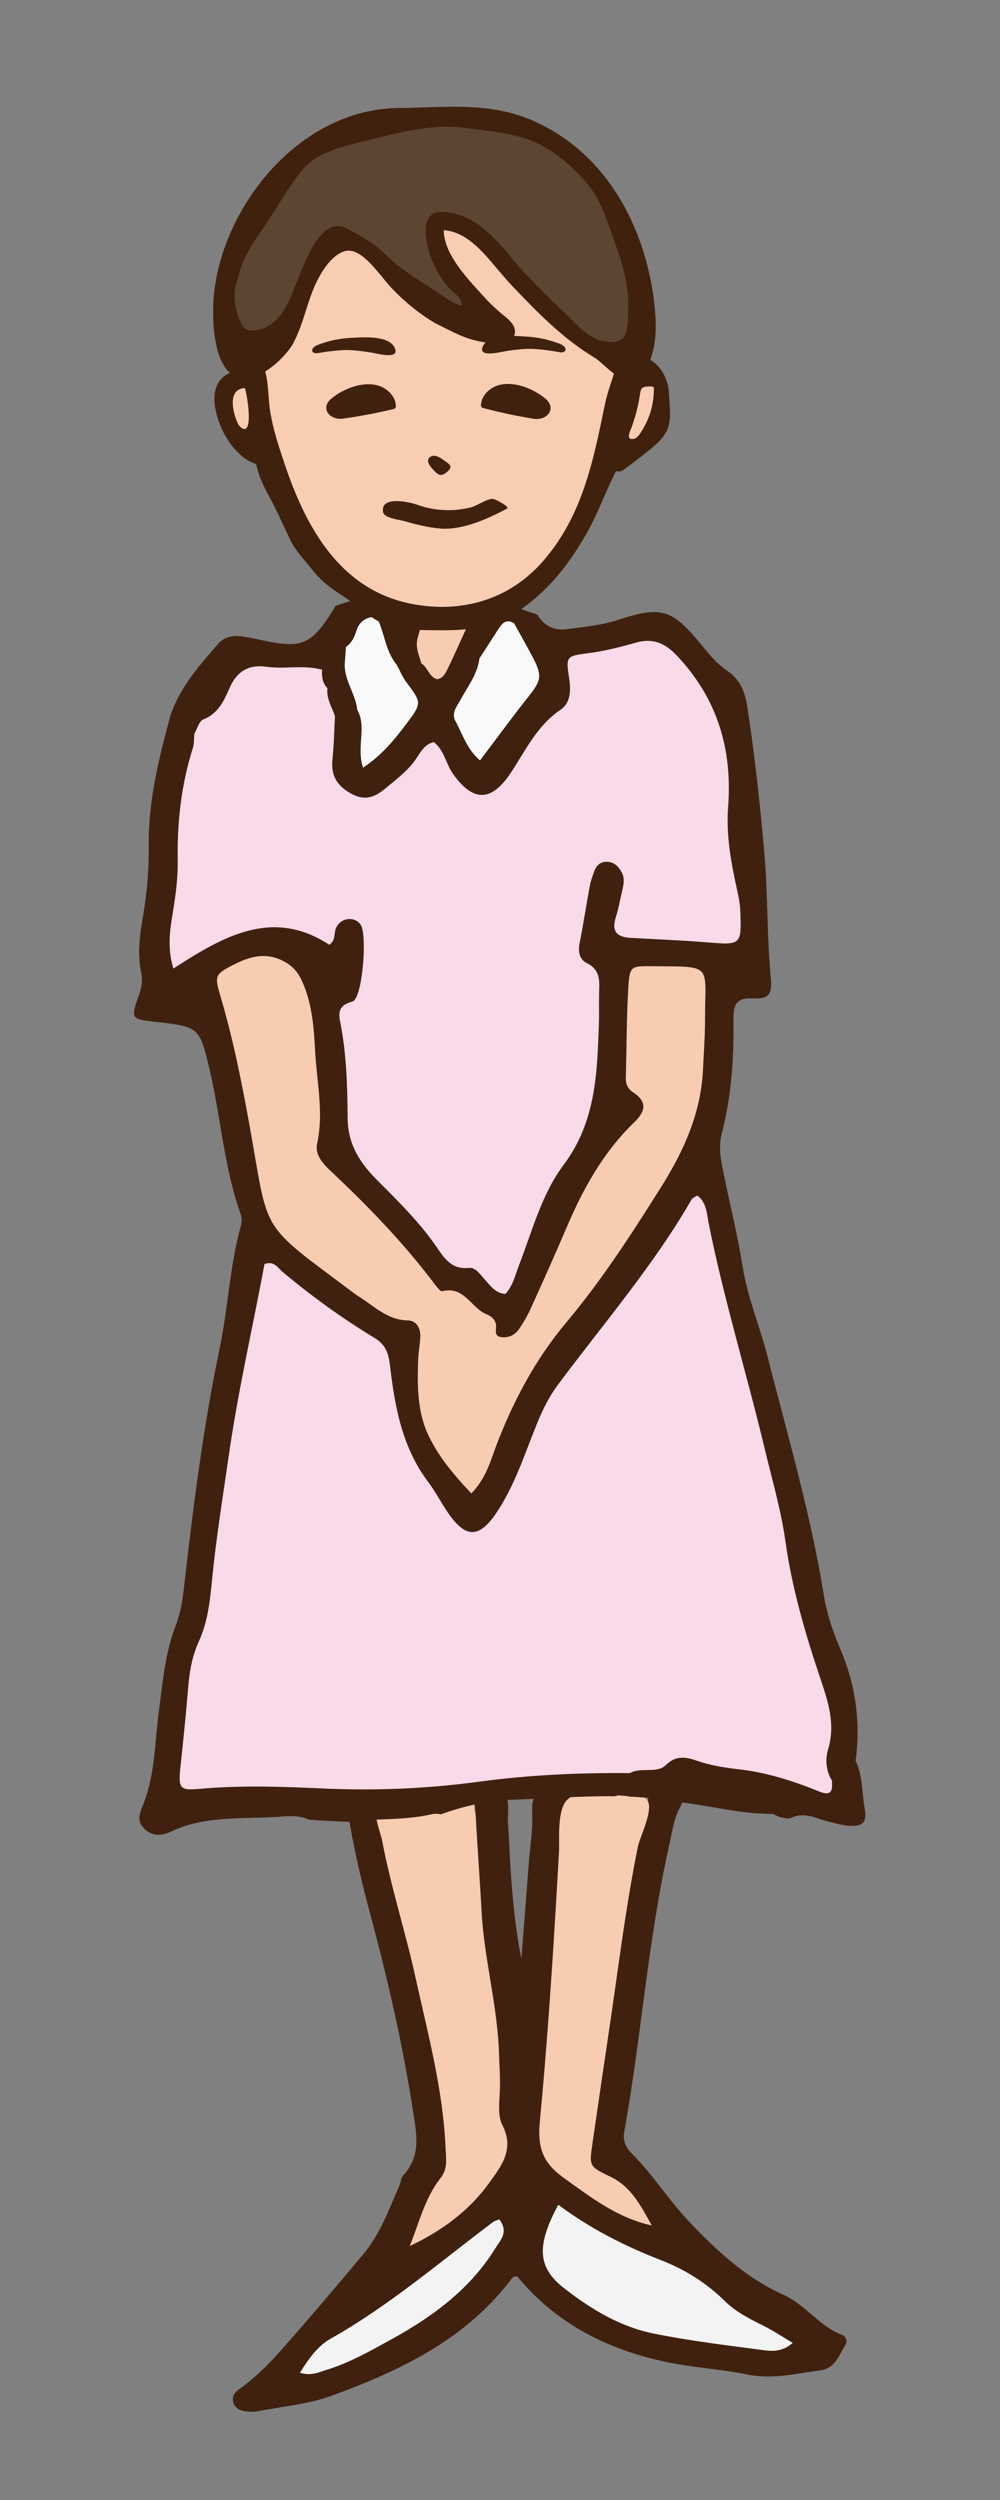<?xml version="1.0" encoding="utf-8"?>
<!-- Generator: Adobe Illustrator 26.3.1, SVG Export Plug-In . SVG Version: 6.00 Build 0)  -->
<svg version="1.1" id="レイヤー_1" xmlns="http://www.w3.org/2000/svg" xmlns:xlink="http://www.w3.org/1999/xlink" x="0px"
	 y="0px" viewBox="0 0 800 2000" style="enable-background:new 0 0 800 2000;" xml:space="preserve">
<rect x="0" y="0" width="800" height="2000" fill="#808080" stroke="none"/>
<style type="text/css">
	.st0{fill:#FDF0E6;}
	.st1{fill:#F3F3F3;}
	.st2{fill:#F9CDB2;}
	.st3{fill:#3F210E;}
	.st4{fill:#3E3A39;stroke:#3F210E;stroke-width:2;stroke-linecap:round;stroke-linejoin:round;stroke-miterlimit:10;}
	.st5{fill:#FFFFFF;}
	.st6{fill:#40210F;}
	.st7{fill:none;}
	.st8{fill:#F5CAAF;}
	.st9{fill:#DBDCDC;}
	.st10{fill:#F8CCB1;}
	.st11{fill:#FEFEFE;}
	.st12{fill:#FAFAFA;}
	.st13{fill:#FBFBFB;}
	.st14{fill:#F9DAE8;}
	.st15{fill:#F9F9F9;}
	.st16{fill:#5C4633;}
	.st17{fill:#F6F6F6;}
	.st18{fill:#D7EEFB;}
	.st19{fill:#40220F;}
	.st20{fill:#7E4F22;}
	.st21{fill:#F9CDB2;stroke:#3F210E;stroke-width:2;stroke-linecap:round;stroke-linejoin:round;stroke-miterlimit:10;}
</style>
<g>
	<path class="st1" d="M404.7,1750.6c0,0-169.6,120.9-179,148.7c8,9.7,91.8,12.2,143.2-46.4S411.6,1745.6,404.7,1750.6z"/>
	<path class="st1" d="M434.2,1750.6c0,0-26.9,45.4-2.8,76.8c24.1,31.4,143.8,65.2,191.6,61.5s36-18.7,36-18.7l-94.7-58.7
		L434.2,1750.6z"/>
	<g>
		<path class="st6" d="M674,1868.1c-18.4-6.9-29.5-24.3-47.5-32.4c-30.1-13.5-54.3-36.1-76.5-59.8c-15.6-16.7-28-36.5-44.2-52.7
			c-5.2-5.2-7.7-10.5-6.4-17.8c13.7-75.9,18.9-153.1,35.8-228.4c1.9-8.5,3.3-17.8,6.4-26c2.4-6.3,7-10.3,2.7-17.5
			c-3.3-5.5-10.8-8.1-16.7-5.7c-11.3,4.5-12.7,27.9-14.9,38c-3.7,17-6.8,34.1-9.7,51.3c-5.4,33-9.7,66.1-14.6,99.2
			c-4.9,32.9-9.7,65.9-14.5,98.8c-2.7,18.1-2.6,18.2,14.8,26.5c16.2,7.9,24,23.2,32.6,38.8c-27.4-6-48.7-22.5-70.8-38.4
			c-16.4-11.9-20.6-24-18.6-44.7c7.2-76.5,11.9-153.4,16.1-230.2c0.2-3.2,8.7-34.3,9.5-33.2c-0.3-0.4-0.7-0.6-1.1-0.7
			c-6.2-2.6-13.4-3.6-19.8-1.5c-11.8,3.8-11.1,11.2-10.8,21c0.3,12.5-1.9,25.6-2.8,38.1c-1.9,25.4-3.9,50.9-5.9,76.3
			c-4.8-23.9-7.1-48.3-8.7-72.6c-0.8-11.8-1-23.7-2-35.5c-0.6-6.8,2.2-21.1-3.9-25.6c-2.3-1.7-5.2-2-8-2.2
			c-4.1-0.4-8.9-0.4-11.5,2.7c-4.3,5.1-2.6,13.4-2.3,19.2c1.3,25.1,3.3,50.2,4.6,75.3c2,38.4,12.8,75.8,14,114.4
			c0.3,9.6,1.1,19.2,0.7,28.8c-0.3,9.6-2,20.7,2,28.5c9.9,19.3-0.8,32.8-10.4,46c-16.1,22.5-38.1,38.6-63.6,50.7
			c7.5-18.8,12.2-38.6,24.6-54.4c5.9-7.4,4.3-15.3,4-23.2c-1.9-46.9-14.2-92.1-24.2-137.6c-9.4-42.7-23.7-84.1-29.6-127.5
			c-0.3-2-0.7-4-1.1-6c-7.8,0.4-15.7,0.9-23.5,1.3c4.4,27.1,10.4,53.7,17.5,80.1c14.1,52.3,26.3,105,34.6,158.6
			c2.8,18.1,7,36.5-7.7,52.1c-1.9,2-1.9,5.6-3.1,8.3c-8.3,19-15.4,38.8-28.9,54.9c-22.3,26.7-44.8,53.2-67.9,79.2
			c-9.4,10.5-19.5,20.3-31.1,28.5c-3.6,2.5-6.7,6.3-4.8,11.4c1.8,4.6,6.1,6.3,10.7,6.7c2.9,0.3,6,0.3,8.9-0.2
			c19.6-3.9,40.1-5.5,58.6-12.3c55.4-20.2,108.2-45.3,144.9-94.5c0.7-0.9,2.7-1,3.7-1.3c31.1,38,72.2,58.6,118.9,68.6
			c21.8,4.6,44.2,5.8,65.9,10.2c19.7,4,38.2-0.9,57.3-3.3c12.9-1.7,15.4-12.3,20.8-20.7C678.1,1872.6,676.6,1869.1,674,1868.1z
			 M396.3,1798.6c-20.6,33.3-51,55.3-84.5,73.6c-16.2,8.9-32.4,18.1-50.3,23.6c-6.3,1.9-12.4,5.2-21.6,2.4c7-11,13.9-21.2,24.7-27.3
			c46.8-26.4,87.3-61.3,130-93.4c1.1-0.8,2.5-1.1,4.9-2C407,1785.7,400.6,1791.7,396.3,1798.6z M610.6,1880.1
			c-29.4-3.9-58.9-7.4-87.9-13.3c-26.6-5.4-49.9-19.5-71-35.9c-21.9-16.9-22.7-34.1-5.1-67.1c26.3,19.6,54,33.4,83.1,44.7
			c18.6,7.3,35.6,18,50.1,32.3c9.1,9,20.4,14.5,31.7,20.2c7.2,3.6,13.9,8.1,22.7,13.3C626,1881.5,617.8,1881.1,610.6,1880.1z"/>
		<path class="st10" d="M399.8,1671.6c0.3-9.7-0.4-19.2-0.7-28.8c-1.2-38.6-12-75.9-14-114.4c-1.3-25.1-3.3-50.2-4.6-75.4
			c-0.1-1-2-10.7-1.2-10.7c-19.6,0.2-39.2,0.8-58.7,1.9c-6.4,0.3-17.8-1.5-19.8,5.4c-1.2,4.2,4.1,18.5,5,23.2
			c6.9,36.7,18.5,72.3,26.5,108.7c10,45.5,22.3,90.6,24.2,137.6c0.3,8,1.9,15.8-4,23.3c-12.5,15.8-17.1,35.6-24.7,54.4
			c25.5-12.1,47.5-28.2,63.6-50.7c9.5-13.3,20.3-26.7,10.4-46C397.8,1692.3,399.5,1681.2,399.8,1671.6z"/>
		<path class="st10" d="M488.7,1741.6c-17.4-8.4-17.4-8.4-14.8-26.6c4.8-32.9,9.6-65.9,14.5-98.8c4.5-30.3,8.4-60.7,13.3-90.9
			c2.5-15.8,5.3-31.6,8.4-47.2c1.8-8.9,12.5-28.9,8.1-37.4c-5.2-10.1-44.6-4.1-55.2-3.8c-2.4,0.1-4.9,0.2-7,1.3
			c-11.1,5.8-8.2,33.7-8.8,43.8c-0.8,14.9-1.7,29.9-2.6,44.8c-3.4,56.9-7.3,113.7-12.7,170.4c-2,20.7,2.3,32.8,18.7,44.7
			c22.1,15.9,43.4,32.4,70.8,38.4C512.7,1764.8,505,1749.4,488.7,1741.6z"/>
		<path class="st6" d="M247.1,1455.7c11.7,0.9,23.4,1.5,35,1.9c-0.1-0.3-0.1-0.6-0.2-1c22.4-1.5,43.2-0.6,63.6-5.2
			c2.8-0.6,5.1-0.5,7.1,0.1c19.3-6.9,37.7-11.1,58.8-11.8c25.7-0.8,53.1-3,80.2-2.7c1-0.2,2-0.4,3-0.7c2.8,0.2,5.5,0.4,8.3,0.7
			c0.1,0.1,0.2,0.2,0.3,0.3c13,0.5,25.9,1.9,38.3,4.3c25.4,2.4,50.2,9.7,75.9,9.5c2.1,0,4.2,2,6.4,2.5c2.9,0.6,6.6,1.9,8.9,0.8
			c10.3-5.1,19.4,0.1,28.8,2.5c5.2,1.3,10.4,2.9,15.7,3.5c12.4,1.5,16.7-1.9,14.6-13.4c-2.4-12.8-1.5-26.3-7.3-38.4
			c4.2-31.2-0.1-61.1-12.6-90.2c-5.7-13.4-10.5-27.7-12.8-42c-10.4-64.9-29-127.8-45.1-191.4c-6.1-23.9-15.9-46.6-19.8-71.2
			c-3.7-23.6-9.5-46.9-14.3-70.3c-2.5-12.1-5.7-24.3-2.5-36.6c7.9-30.2,9.7-60.9,9.4-91.9c-0.1-10.8,1.9-17,15.5-16.3
			c13.3,0.7,15.6-3.5,14.3-17c-3.2-33.7-2.2-67.7-5.3-101.5c-3.5-39.1-7.7-78-13.8-116.8c-1.8-11.7-6.8-20.8-15.9-26.9
			c-8.7-5.8-14.6-13.6-21-21.3c-23-27.8-31.4-30.7-66.1-19.3c-13.4,4.4-27,5.5-40.7,7.4c-10.7,1.5-17.8-2.5-23.5-10.7
			c-0.1-0.4-0.2-0.6-0.4-1c-6.5-1.9-12.9-4.3-19.8-6.8c-15.9-5.8-31.6-7.3-48.5-7.7c-18.5-0.5-37.9-1.9-56.3-0.9
			c-13.2,0.7-24.9,4.5-36.8,8.4c0,0.1,0,0.1,0,0.1c-18.7,30.8-25.9,34.3-56.9,27.9c-6-1.3-12.1-2.7-18.2-3.5
			c-7.1-0.9-13.9,0.2-19,6.1c-15.1,17.4-30.4,34.6-38,57c-9.3,34.3-17.9,68.7-17.4,104.7c0.2,17.8-1.2,35.5-4.1,53.1
			c-2.7,15.9-5.4,31.9-1.9,48.3c1.3,5.9,0.2,12.1-2,18.2c-6.5,18.3-6,18.8,12.6,20.9c35.9,4,35.9,4,44.1,38.4
			c9,38.3,11.5,78.1,24.8,115.5c1,2.7,1,6.2,0.3,9c-9,32.1-10.2,65.5-17,98c-13.5,64.3-21.5,129.5-29,194.8
			c-1.1,9.1-2.8,18.5-6.1,27c-8.6,22-10.4,45-13.5,68c-3.4,25.1-3,51-12.5,75.1c-2.7,6.8-5.7,13,0.2,19.2c6.2,6.5,13.8,6.7,21.4,3.1
			c29.1-14,60.5-9.7,91.2-12.4C235.5,1452.4,241.9,1453.3,247.1,1455.7z M398.5,503.6c3.1-4.9,6.4-8.9,12.8-4.9
			c4.8,8.7,9.7,17.4,14.4,26.2c8.3,15.6,7.5,19.3-3.2,32.7c-12.9,16.2-25,32.9-38.5,50.7c-10.6-8.9-13.9-21-19.6-31.4
			c-3.5-6.4,1-11.6,4-17c5.9-10.7,13.6-20.6,15.2-33.2C388.6,519,393.6,511.3,398.5,503.6z M334,510.9c4.7-19.9,12-24.8,32.1-20.7
			c7.8,1.6,6.5,7,7.1,11.9c-5.1,11.2-10.1,22.4-15.4,33.4c-1.6,3.3-3.6,6.9-8.1,7.7c-6.5-1.8-7.4-9.4-12.6-12.7
			C335.4,524.2,332.2,518.5,334,510.9z M276.8,517.5c4.8-3.1,6.8-8.1,8.5-13.3c2.5-7.5,8-10.7,15.9-10.8c6.5,12.6,6.9,27.2,16,38.2
			c2.5,4.7,4.5,9.7,7.6,13.9c12.6,16.9,12.7,16.9-0.2,34.1c-9.5,12.6-19.5,24.7-34.2,34.5c-5.6-16.5,3.3-32.3-4.6-46.2
			c-1.4-12.8-10.4-23.5-10.1-36.7C276.2,526.6,276.5,522,276.8,517.5c-0.9,1-1.6,2-2.1,3C275.2,519.5,275.8,518.4,276.8,517.5z
			 M138.8,774.8c-5.2-17.2-2.5-31.6-0.3-45.7c2.2-13.8,4-27.6,3.8-41.5c-0.5-30.4,2.9-60.2,12.1-89.2c1.1-3.6,0.8-7.6,1.2-11.5
			c2.3-3.9,3.8-10,7.1-11.3c12.1-4.8,16.6-15,21.2-25.5c5.5-12.6,14.9-18.7,28.9-16.7c14.9,2.1,30.1-1.7,44.9,2.4
			c-0.4,5.5,0.3,10.6,4.3,14.8c-1,8.2,3.6,15,6,22.3c-0.6,11.6-0.8,23.2-2,34.7c-1.4,13.4,4.1,21.6,15.9,27.8
			c11.3,5.9,19.2,1.5,27.3-5.2c8.8-7.4,18.2-14.2,24.6-24.3c3.1-5,6.4-10.7,13.4-12.2c8.4,6.6,9.6,17.3,15.3,25.4
			c16.2,22.9,31,22.4,46.3-0.8c11.8-17.8,20.9-37.7,39.7-50.4c8.3-5.6,8.5-15.5,7-25.4c-2.7-17.3-2.3-17.7,15.2-19.9
			c13.1-1.7,25.7-4.9,38.3-8.5c13.2-3.7,22.8,0.1,32.7,10.5c32.3,34.4,44.4,74.7,40.9,121c-1.7,22.5,2.3,44.6,7.2,66.5
			c1.2,5.2,2.3,10.6,2.5,15.9c1.1,28.4,1,28.1-27.2,25.8c-20-1.6-40.1-2.4-60.2-3.5c-10.7-0.6-15.6-4.9-12.1-16.3
			c2.3-7.3,3.6-15,5.4-22.5c1.1-4.6,1.7-9.2-0.6-13.6c-2.7-5-6.5-8.7-12.7-8.5c-5.4,0.2-8.1,3.8-9.7,8.4c-1.3,3.6-2.6,7.3-3.3,11.1
			c-2.8,15.2-5.1,30.5-8.1,45.6c-1.4,6.9-0.1,13.2,5.9,16.1c10.9,5.3,10,14.3,9.7,23.7c-0.2,8.5,0.1,17-0.2,25.5
			c-1.4,39.3-2.5,77.8-28.2,112.1c-17.5,23.3-25.1,52.9-35.7,80.3c-3,7.9-4.9,16.3-10.8,22.9c-8-0.4-11.9-6.5-16.5-11.5
			c-3.7-4-7.3-9.9-12.7-9.3c-14.6,1.6-20.3-8.8-26.8-18.1c-13.4-19.1-29.9-35.4-46.3-51.8c-14-14-23.8-28.7-23.9-50.4
			c-0.1-25.4-0.9-51-5.9-76.2c-1.6-8.3-1-13.6,9.8-16.6c8-2.1,12-54,6.4-61.6c-5.3-7.1-16.2-5.4-19.8,3.1c-1.7,4.1,0.1,9.4-5.2,13.1
			C218.1,726.1,178.7,748.9,138.8,774.8z M176.4,797.3c-4.9-16.5-4.7-17.7,10-25.3c11.9-6.1,24.2-10.2,37.7-4.3
			c8.1,3.5,13.4,8.4,17.3,16.9c8.3,18.2,9.6,37.6,10.6,56.6c1.3,24.4,7,48.9,1.6,73.6c-2,9,4.7,16.2,10.8,22
			c29.4,27.5,57.2,56.3,81.6,88.4c2.3,3,6,8.3,7.8,7.8c17.5-4.4,23,13.2,35,18.3c3.4,1.4,6.9,3.6,7.8,7.9c0.9,3.9-2.6,10,4.9,10.6
			c5.9,0.5,10.7-2,13.9-6.8c3.4-5.1,6.5-10.5,9.1-16.1c9.9-21.8,19.7-43.7,29.1-65.7c13.2-30.8,29.3-59.7,53.6-83.2
			c9.2-8.9,10.9-16.5-0.8-24.2c-4.3-2.8-6-6.7-5.8-11.7c0.7-23.9,0.5-47.9,2-71.8c1-16.9,1.9-17.5,17.6-17.3
			c51,0.5,43.8-2.8,43.7,43.1c0,13.1-1,26.2-1.6,39.3c-1.6,35-15.3,65.2-33.8,94.7c-23.5,37.3-47.3,74.2-75.7,108
			c-24.6,29.3-42.3,62.5-55.8,98.1c-4.9,12.8-8.3,26.5-20,38.5c-14.8-15.6-27.3-30.8-35.1-48.2c-8.1-18.2-8.2-38.7-7.4-58.6
			c0.2-6.2,1.5-12.3,1.7-18.4c0.3-7-3-13.1-10.1-13.2c-16.1-0.4-26.6-11.3-38.8-18.9c-2-1.2-3.8-2.6-5.7-4
			c-75.4-56.5-66.1-44.9-82-132.4C193.4,866,186.5,831.3,176.4,797.3z M159.5,1430.9c-15.4,1.4-16.8-0.5-15.1-16.9
			c2.3-21.5,4.5-43,6.3-64.6c1-12.5,3.2-24.7,8.3-36c7.9-17.3,9.3-35.5,11.2-54.1c3.2-31.5,8.3-62.7,12.8-94.1
			c7.4-52,19.2-103.1,28.7-154.1c8-2.7,10.7,3.3,14.5,6.4c23.2,19.4,47.6,37,73.4,52.7c9,5.4,11.3,12.1,12.5,22.5
			c3.8,32.9,9.8,65.4,30.6,92.9c5.6,7.4,9.9,15.7,15,23.4c14.6,21.8,25.5,22.1,39.8,0.7c14.3-21.4,22-45.9,31.6-69.5
			c4.7-11.6,9.9-22.5,17.3-32.5c36.4-48.9,76.4-95.2,107-148.3c0.7-1.2,2.4-1.7,4.5-3.1c7.5,5.5,7.6,14.7,9.1,22.3
			c12.1,60.6,30.3,119.7,44.7,179.8c5.9,24.8,13.1,49.4,16.7,74.6c5.3,37.7,15.9,73.9,28,109.9c6.2,18.3,12.2,36.4,6.1,56.5
			c-2.3,7.5-1.9,16.9,3,24.7c0.6,7,0.4,13.1-9.5,9.1c-20.7-8.3-41.9-15.2-64.2-17.9c-11.4-1.3-22.7-3.1-33.8-6.8
			c-8.5-2.9-16.8-5-25.3,3.4c-7.2,7-19.6,1.4-28.7,6.3c-40.2-0.4-80.1,1.4-120.1,6.8c-41.2,5.6-82.9,7.4-124.9,5.5
			C226,1429.1,192.6,1427.9,159.5,1430.9z"/>
		<path class="st10" d="M281.7,1033.4c1.9,1.4,3.7,2.8,5.7,4c12.2,7.7,22.6,18.6,38.8,18.9c7,0.2,10.4,6.2,10.1,13.2
			c-0.3,6.2-1.5,12.3-1.7,18.4c-0.7,20-0.7,40.5,7.4,58.6c7.8,17.4,20.3,32.6,35.1,48.2c11.7-12,15.2-25.7,20-38.5
			c13.6-35.6,31.3-68.8,55.8-98.1c28.4-33.8,52.2-70.7,75.7-108c18.5-29.4,32.2-59.7,33.8-94.7c0.6-13.1,1.6-26.2,1.6-39.3
			c0-45.9,7.2-42.6-43.7-43.1c-15.7-0.2-16.6,0.4-17.6,17.3c-1.4,23.9-1.3,47.8-2,71.8c-0.1,5.1,1.5,8.9,5.8,11.7
			c11.7,7.7,10,15.3,0.8,24.2c-24.3,23.5-40.5,52.4-53.6,83.2c-9.4,22-19.2,43.9-29.1,65.7c-2.5,5.6-5.7,11-9.1,16.1
			c-3.2,4.8-8,7.3-13.9,6.8c-7.5-0.7-4-6.7-4.9-10.6c-1-4.3-4.4-6.5-7.8-7.9c-12.1-5.1-17.6-22.7-35-18.3c-1.8,0.5-5.5-4.8-7.8-7.8
			c-24.4-32.1-52.3-60.9-81.6-88.4c-6.1-5.8-12.8-12.9-10.8-22c5.4-24.8-0.3-49.2-1.6-73.6c-1-19-2.3-38.4-10.6-56.6
			c-3.9-8.5-9.3-13.4-17.3-16.9c-13.5-5.9-25.8-1.8-37.7,4.3c-14.7,7.5-14.8,8.8-10,25.3c10.1,34,17,68.8,23.4,103.7
			C215.6,988.5,206.3,976.9,281.7,1033.4z"/>
		<path class="st14" d="M532.6,1412.1c8.6-8.4,16.8-6.3,25.3-3.4c11,3.8,22.3,5.5,33.8,6.8c22.3,2.6,43.5,9.5,64.2,17.9
			c9.9,4,10.2-2.1,9.5-9.1c-4.9-7.8-5.2-17.2-3-24.7c6.1-20.1,0-38.2-6.1-56.5c-12.1-35.9-22.7-72.1-28-109.9
			c-3.5-25.2-10.8-49.8-16.7-74.6c-14.4-60.1-32.6-119.1-44.7-179.8c-1.5-7.6-1.6-16.8-9.1-22.3c-2.1,1.4-3.8,1.9-4.5,3.1
			c-30.6,53.1-70.6,99.4-107,148.3c-7.4,10-12.7,20.9-17.3,32.5c-9.5,23.6-17.3,48.1-31.6,69.5c-14.3,21.4-25.2,21.1-39.8-0.7
			c-5.2-7.7-9.5-16-15-23.4c-20.8-27.5-26.8-60-30.6-92.9c-1.2-10.3-3.5-17-12.5-22.5c-25.8-15.6-50.2-33.3-73.4-52.7
			c-3.8-3.1-6.5-9.2-14.5-6.4c-9.5,51-21.3,102.1-28.7,154.1c-4.5,31.3-9.6,62.6-12.8,94.1c-1.9,18.6-3.2,36.7-11.2,54.1
			c-5.1,11.2-7.3,23.5-8.3,36c-1.8,21.6-4,43.1-6.3,64.6c-1.7,16.4-0.4,18.3,15.1,16.9c33.1-3,66.4-1.8,99.4-0.3
			c42,1.9,83.7,0.1,124.9-5.5c40.1-5.4,79.9-7.2,120.1-6.8C513,1413.4,525.4,1419.1,532.6,1412.1z"/>
		<path class="st14" d="M263.4,755.8c5.3-3.7,3.5-9,5.2-13.1c3.6-8.5,14.5-10.2,19.8-3.1c5.7,7.6,1.6,59.5-6.4,61.6
			c-10.8,2.9-11.5,8.3-9.8,16.6c5,25.2,5.7,50.8,5.9,76.2c0.1,21.7,9.9,36.4,23.9,50.4c16.4,16.4,32.9,32.7,46.3,51.8
			c6.5,9.3,12.2,19.7,26.8,18.1c5.4-0.6,9,5.3,12.7,9.3c4.6,5,8.6,11.1,16.5,11.5c6-6.5,7.8-15,10.8-22.9
			c10.6-27.4,18.2-57,35.7-80.3c25.7-34.3,26.8-72.8,28.2-112.1c0.3-8.5,0-17,0.2-25.5c0.2-9.3,1.2-18.4-9.7-23.7
			c-6-2.9-7.3-9.2-5.9-16.1c3-15.1,5.3-30.4,8.1-45.6c0.7-3.8,2-7.5,3.3-11.1c1.6-4.6,4.3-8.2,9.7-8.4c6.2-0.2,10,3.5,12.7,8.5
			c2.3,4.3,1.7,9,0.6,13.6c-1.8,7.5-3.1,15.2-5.4,22.5c-3.6,11.4,1.3,15.8,12.1,16.3c20.1,1.1,40.2,1.9,60.2,3.5
			c28.2,2.3,28.3,2.5,27.2-25.8c-0.2-5.3-1.4-10.6-2.5-15.9c-4.8-21.9-8.9-44-7.2-66.5c3.5-46.2-8.5-86.6-40.9-121
			c-9.8-10.4-19.5-14.2-32.7-10.5c-12.6,3.6-25.3,6.8-38.3,8.5c-17.5,2.2-17.9,2.6-15.2,19.9c1.5,9.9,1.3,19.8-7,25.4
			c-18.8,12.8-27.9,32.6-39.7,50.4c-15.3,23.1-30.1,23.7-46.3,0.8c-5.7-8-6.9-18.8-15.3-25.4c-6.9,1.6-10.2,7.3-13.4,12.2
			c-6.4,10.1-15.8,16.9-24.6,24.3c-8,6.7-16,11.1-27.2,5.2c-11.8-6.2-17.3-14.4-15.9-27.8c1.2-11.5,1.4-23.1,2-34.7
			c-2.4-7.3-7-14.1-6-22.3c-4-4.2-4.7-9.3-4.3-14.8c-14.8-4.1-30-0.2-44.9-2.4c-14-2-23.4,4.1-28.9,16.7
			c-4.6,10.5-9.1,20.7-21.2,25.5c-3.3,1.3-4.8,7.4-7.1,11.3c-0.4,3.8-0.1,7.9-1.2,11.5c-9.2,29.1-12.6,58.8-12.1,89.2
			c0.2,13.9-1.5,27.7-3.8,41.5c-2.2,14-4.9,28.4,0.3,45.7C178.7,748.9,218.1,726.1,263.4,755.8z"/>
		<path class="st15" d="M398.5,503.6c-4.9,7.7-9.9,15.4-14.9,23.1c-1.6,12.7-9.4,22.5-15.2,33.2c-3,5.4-7.5,10.6-4,17
			c5.7,10.4,9.1,22.5,19.6,31.4c13.5-17.8,25.7-34.6,38.5-50.7c10.7-13.4,11.5-17.1,3.2-32.7c-4.7-8.8-9.6-17.5-14.4-26.2
			C404.9,494.7,401.6,498.8,398.5,503.6z"/>
		<path class="st15" d="M317.2,531.6c-9.1-11-9.5-25.7-16-38.2c-7.9,0.1-13.4,3.3-15.9,10.8c-1.7,5.2-3.7,10.1-8.5,13.3
			c-0.3,4.6-0.7,9.1-1,13.7c-0.3,13.3,8.7,23.9,10.1,36.7c7.8,13.9-1,29.7,4.6,46.2c14.7-9.8,24.7-21.9,34.2-34.5
			c13-17.2,12.8-17.2,0.2-34.1C321.8,541.3,319.8,536.2,317.2,531.6z"/>
		<path class="st10" d="M366.1,490.3c-20.1-4.1-27.4,0.8-32.1,20.7c-1.8,7.5,1.4,13.2,3.1,19.7c5.2,3.3,6.1,10.8,12.6,12.7
			c4.5-0.8,6.5-4.4,8.1-7.7c5.4-11,10.3-22.3,15.4-33.4C372.5,497.2,373.8,491.8,366.1,490.3z"/>
		<g>
			<path class="st2" d="M208.8,351.4c2.9,14.7,6.4,28.5,10.3,40.7c13.7,43.5,45.1,84.7,91.2,100.5c73.7,25.3,122.6-1.6,154.5-63.5
				c33.9-65.8,53.2-139.7,28.2-211c-15.6-44.4-36.5-84.3-84.9-102.8c-14.5-5.6-29.6-11.3-45.4-10.9c-6,0.1-11.9,1.2-17.8,2.2
				c-39.4,6.9-73,12-103.2,38.2c-23.6,20.5-36.9,47.9-41.8,77.1C192.7,264.8,200.7,309.6,208.8,351.4z"/>
			<path class="st3" d="M362,504.1c-6.9,0.2-13.9,0.1-20.8,0c-11.5-0.2-23.8-0.6-34.6-5.2c-11-4.6-20.5-14.4-30.6-21
				c-7-4.5-14-9.1-19.9-15c-2.8-2.8-5.3-5.9-7.8-8.9c-5.8-7.2-12.2-13.9-16.2-22.3c-4.1-8.7-8.1-17.5-12.4-26.2
				c-4-7.9-8.9-16-11.9-24.3c-3.3-9-4.8-19.1-6.7-28.5c-8.8-45.2-16.2-89.4-9-132.3c5.5-33,20.9-61.3,44.4-81.7
				c30.7-26.6,64-32.4,102.6-39.2l4.4-0.8c6.1-1.1,12.4-2.2,19-2.3c17.6-0.5,33.9,5.8,48.3,11.4c52.5,20.2,74,63.6,89.4,107.5
				c10.5,29.9,13.7,61.8,10.6,93.3c-1,10.8-3,21.6-5.4,32.2c-2,9.2-3.1,19.3-7.8,27.3c-10.9,18.5-17.4,39.2-27.9,57.9
				c-11,19.5-24.3,37.9-41.4,52.5C408.2,495.9,388.4,503.4,362,504.1z M364.3,112.1c-0.4,0-0.9,0-1.3,0c-5.5,0.1-11.2,1.1-16.7,2.1
				l-4.4,0.8c-36.3,6.3-67.6,11.8-95.1,35.6c-20.8,18-34.3,43.1-39.3,72.6c-4.1,24.6-2.2,49.4,4.5,73.2c3.1,11.1,2.4,22.5,4.3,33.8
				c2.4,14,6.9,27.6,11.4,41c17.2,51.3,44.7,100.8,101.6,111.9c40.2,7.8,78.6-3.4,105.6-34.7c30.9-35.8,39.7-79.4,48.9-124.3
				c3.5-17.3,12.3-33.8,12.5-51.3c0.1-17.8-4.8-35.5-10.6-52.2c-14.2-40.4-33.7-80.3-80.4-98.2C392.7,117.6,378.3,112.1,364.3,112.1
				z"/>
		</g>
		<g>
			<path class="st16" d="M386.3,247c-1.7-1.7-3.4-3.5-5-5.3c-14.1-15.7-33.8-35.7-33.5-58.2c0-2.3,0.5-4.8,2.4-6
				c1.2-0.7,2.6-0.7,4-0.7c27.9,1.5,43.5,29,61,47.2c19.8,20.8,40.1,41.7,65,56.5c4.8,2.8,19.3,18.1,23.8,17.7
				c1.5-0.1,2.6-1.3,3.5-2.4c9.4-12.1,10.5-28,9.5-42.9c-3.8-59-33.5-124.1-94.8-150.3c-33.2-14.2-68.3-9.3-103-9
				c-76.1,0.6-141.9,81.7-141.5,156.2c0.1,10.7,1.7,40.1,14.1,45.1c11.7,4.7,31.9-14.7,36.6-23.6c7.7-14.7,10.5-31.6,17.5-46.7
				c5.5-11.8,15.4-27.5,29-30.6c18.5-4.2,33.2,20.7,44.1,32.1c9.6,10,20.5,19,32.5,26.1c17.4,8.7,28.5,15.5,48.4,15.3
				c11.5-0.1,0.2-8.1-3-10.9C393.1,253.5,389.6,250.3,386.3,247z"/>
			<path class="st3" d="M503.8,305.4c-5.1,0-10.2-4.1-20.2-12.8c-2.6-2.3-5.9-5.2-7-5.9c-26.3-15.5-47.7-37.9-66.6-57.7
				c-4-4.2-7.9-8.8-11.7-13.3c-13-15.5-25.3-30.1-43.3-31.6c0.1,17.8,15.8,35.3,28.5,49.3l3.1,3.4c1.6,1.7,3.1,3.4,4.8,5.1
				c3.2,3.2,6.5,6.2,9.9,9.1l1,0.8c4.9,3.9,11.6,9.3,9.2,16.3c-1.5,4.2-5.4,6.4-11.7,6.5c-19.7,0.2-31.6-5.9-46.7-13.6l-5-2.5
				c-12.5-7.4-23.9-16.6-34.4-27.6c-2.4-2.5-5-5.6-7.7-9c-8.6-10.4-19.2-23.4-29.6-21.1c-8.3,1.9-17.1,11.6-24,26.6
				c-3,6.5-5.2,13.4-7.6,20.8c-2.8,8.7-5.6,17.7-10.1,26.2c-5.7,10.9-28.7,33.8-45.6,27c-16-6.4-18.6-35.2-18.6-51.7
				C170.1,174.7,235,87,319.2,86.4c6.8,0,13.5-0.3,20.3-0.5c28.2-0.9,57.4-1.9,85.6,10.1c67.6,28.9,95.5,99.7,99.2,156.4
				c0.8,13.4,0.6,32.8-11,47.8c-0.9,1.2-3.7,4.8-8.6,5.2C504.3,305.4,504,305.4,503.8,305.4z M353.2,169.6c0.6,0,1,0,1.4,0
				c24.9,1.3,40.8,20.2,54.7,36.8c3.8,4.5,7.4,8.8,11.1,12.6c9.4,9.9,18.9,19.8,29,29c8,7.3,18.5,20.1,28.8,23.7
				c6.8,2.4,17.4,3.7,21.4-2.9c3.2-5.2,2.9-18.6,3-24.6c0.2-20.1-6.8-39.7-13.6-58.3c-5.3-14.5-9.3-27.1-19.3-39
				c-8.8-10.5-19-19.8-30.6-27.2c-20.1-13-45.1-14.5-68-17.5c-26.3-3.4-54.3,4.5-79.6,10.7c-16.5,4.1-37.1,8.6-48.8,22.2
				c-12.5,14.4-21.6,32.5-32.6,48.1c-9.5,13.4-16.7,24.8-20.1,40.7c-4.5,11.4-2,23.5,2.6,34c0.6,1.3,1.2,2.7,2.2,3.8
				c1.8,1.9,4.5,2.5,7,2.6c9.7,0.3,18.4-6.2,24-14.1c5.5-7.9,8.6-17.3,12.3-26.2c4.9-11.9,14.9-40.9,30.4-43c4.6-0.6,9,1.7,13.1,3.9
				c10.5,5.8,19.5,10.9,27.8,19.7c13.5,13,31,22.6,46.5,33.2c4.1,2.8,8.2,5.6,13,6.7c1.5-4-2.5-7.6-5.7-10.4
				c-13.3-11.3-22.9-33.2-22.7-50.8c0.1-7.1,3.2-10.5,5.8-12.1C348.9,169.8,351.5,169.6,353.2,169.6z M398.1,267.4L398.1,267.4
				L398.1,267.4z M353,184L353,184L353,184z"/>
		</g>
		<path class="st3" d="M280.8,270.3c9.3-0.5,32.4-2.5,35.5,9.5c2,7.9-15.7,2.7-20.2,2.1c-6.8-1-15.1-2.2-21.9-1.8
			c-6.6,0.4-12.7,1.1-19.3,2.3c-1.8,0.3-4,0.4-4.9-1.1c-1.2-2.1,1.5-4.3,3.8-5.2C262.4,272.7,271.5,270.7,280.8,270.3z"/>
		<path class="st3" d="M421.4,269.3c-9.3-0.6-32.3-2.9-35.6,9.1c-2.1,7.8,15.7,2.9,20.2,2.3c6.8-1,15.1-2,21.9-1.5
			c6.6,0.4,12.7,1.3,19.3,2.5c1.8,0.3,4,0.5,4.9-1.1c1.3-2.1-1.4-4.4-3.7-5.3C439.8,271.9,430.7,269.8,421.4,269.3z"/>
		<path class="st3" d="M301.6,308.2c7.6,1.9,14.5,8.2,15.1,16.1c0.1,0.8,0,1.6-0.5,2.2c-0.4,0.5-1.1,0.6-1.7,0.8
			c-13.2,3.2-26.6,5.7-40,7.6c-10.8,1.5-18.8-8.5-9.2-16.2C274.7,311,289.5,305.2,301.6,308.2z"/>
		<path class="st3" d="M400.2,307.8c-7.7,1.7-14.7,7.9-15.4,15.7c-0.1,0.8-0.1,1.6,0.4,2.2c0.4,0.5,1.1,0.7,1.7,0.8
			c13.1,3.5,26.4,6.3,39.9,8.5c10.7,1.8,18.9-8.1,9.6-16C427.1,311.2,412.4,305.1,400.2,307.8z"/>
		<path class="st3" d="M355.8,423c-1.3,0-2.6,0-3.8-0.2c-10-0.8-19.7-3.4-29.3-6.1c-4-1.1-15.5-2.2-16.3-7.2
			c-2.1-13.2,21.4-7.9,27.4-5.7c13.4,4.9,28.3,5.6,42.2,2.3c5.5-1.3,12.8-6.8,18-7c2-0.1,14.2,6.4,11.6,7.8
			C390.9,414.7,372.7,423,355.8,423z"/>
		<g>
			<path class="st2" d="M178.9,322.9c-0.6-5.4-0.1-11.5,3.8-15.4c3.1-3.1,7.8-3.9,12.1-4.4c1.4-0.1,2.8-0.2,4.1,0.3
				c1.9,0.8,3,2.9,3.8,4.8c6.9,18.2,1.4,38.5,8,57C193.4,362.5,180.7,338.8,178.9,322.9z"/>
			<path class="st3" d="M210.7,372.5c-0.4,0-0.8,0-1.2-0.1c-21.5-3.5-35.7-30.6-37.7-48.7c0,0,0,0,0,0c-1.3-11.6,2.5-18,5.9-21.3
				c4.8-4.7,11.3-5.9,16.4-6.4c1.6-0.2,4.5-0.5,7.6,0.8c5.2,2.1,7.1,7.2,7.7,8.9c3.9,10.3,4.2,20.8,4.6,31c0.3,9.3,0.6,18,3.5,26.2
				c0.9,2.4,0.4,5.1-1.3,7C214.8,371.6,212.8,372.5,210.7,372.5z M186.2,322.1c0,4.7,1.4,10,3,14.2c0.8,2.1,1.7,4.2,3.5,5.6
				c10.7,8.4,5-26.6,3.3-31c-0.1-0.2-0.1-0.4-0.4-0.5C188.4,311.1,186.2,316.2,186.2,322.1z"/>
		</g>
		<g>
			<path class="st2" d="M528,313.5c0.4,4.7,0.7,9.4,0.9,14.1c0.2,4.2,0.2,8.6-1.3,12.6c-2,5.4-6.6,9.5-11.1,13.1
				c-7,5.8-14.3,11.4-21.7,16.7c0.1-0.1-0.4-14.5-0.1-16.2c0.9-5.9,2.9-11.5,4.8-17.1c3.5-10.6,5.4-19.7,6.4-30.6
				C507.9,282.4,526.5,296.5,528,313.5z"/>
			<path class="st3" d="M494.9,377.2c-2.2,0-4.4-1-5.8-2.9c-1-1.4-1.5-3.1-1.4-4.7c0-0.6,0-1.9-0.1-3.5c-0.2-9.4-0.2-12,0-13.4
				c0.9-5.8,2.7-11.2,4.4-16.4l0.6-1.9c3.4-10.2,5.2-18.9,6-29c1.5-17.2,10.9-19.1,14.8-19.1h0c10.3,0,20.4,12.4,21.6,26.6
				c0.4,4.8,0.7,9.6,0.9,14.4c0.2,4.9,0.2,10.2-1.7,15.3c-2.6,7-8,11.9-13.3,16.2c-7.1,5.9-14.6,11.6-22,17
				C497.8,376.8,496.3,377.2,494.9,377.2z M516.2,309.4c-4.4,0.9-3.7,3.9-5,10.9c-1.2,6.3-2.8,12.5-4.9,18.6c0,0-0.6,1.9-0.6,1.9
				c-0.8,2.5-6.1,11.6,1.2,10.3c2.4-0.4,4.1-2.6,5.4-4.6c7.2-10.9,10.8-22.5,10.8-35.4c0-0.5,0-1-0.3-1.4c-0.4-0.4-1-0.5-1.6-0.5
				C519.1,309.1,517.4,309.2,516.2,309.4z"/>
		</g>
		<path class="st3" d="M353.3,367c2,1.5,4.7,2.9,6.3,4.8c1.5,1.7,0.5,3.4-1.1,4.9c-0.9,0.9-1.9,1.9-3.1,2.5s-2.5,1-3.8,0.6
			c-1-0.3-1.9-1-2.7-1.7c-2.3-2.1-8.2-7.9-6-11.2C345.5,363,350.3,364.8,353.3,367z"/>
	</g>
</g>
</svg>
